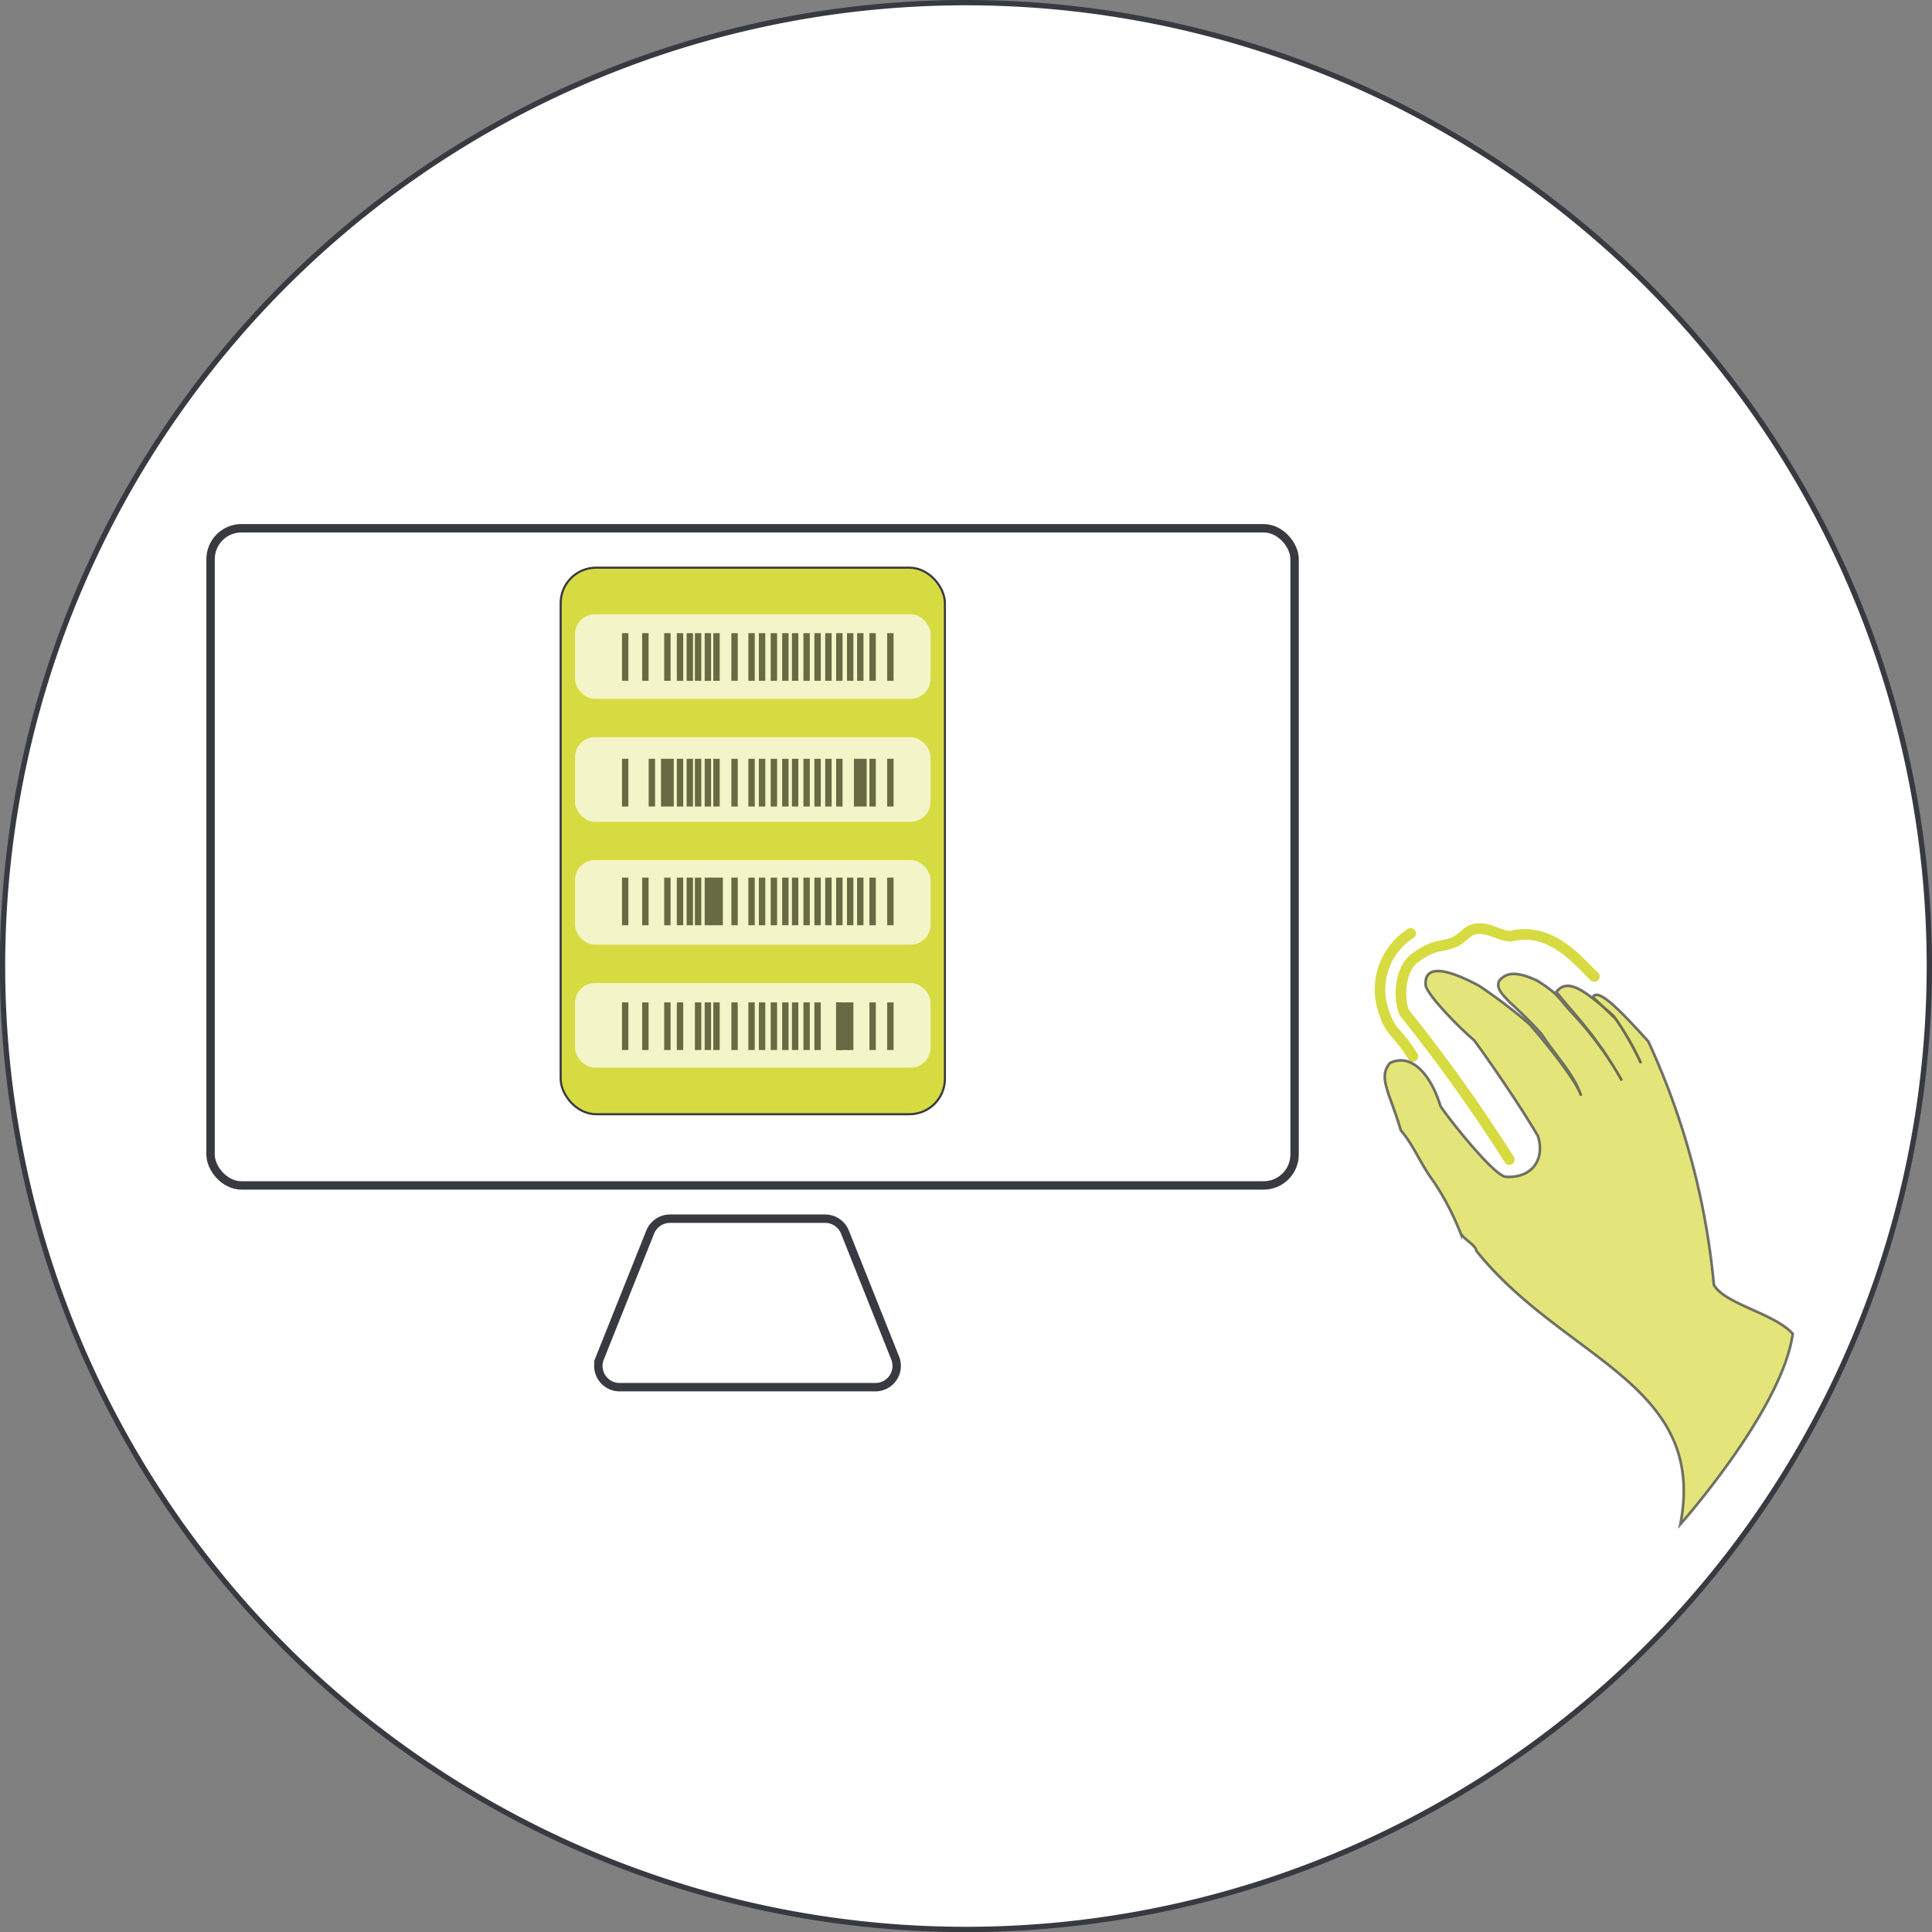 <svg xmlns="http://www.w3.org/2000/svg" viewBox="0 0 181.77 181.77">
  <rect x="0" y="0" width="181.77" height="181.77" fill="#808080" stroke="none"/>
  <defs>
    <style>
      .cls-1, .cls-7 {
        fill: #fff;
      }

      .cls-1, .cls-3, .cls-4, .cls-5, .cls-8, .cls-9 {
        stroke: #383a41;
        stroke-miterlimit: 10;
      }

      .cls-1 {
        stroke-width: 0.5px;
      }

      .cls-2, .cls-4, .cls-8, .cls-9 {
        fill: none;
      }

      .cls-2 {
        stroke: #d7db42;
        stroke-linecap: round;
        stroke-linejoin: round;
      }

      .cls-3, .cls-5 {
        fill: #d7db42;
      }

      .cls-3 {
        stroke-width: 0.25px;
      }

      .cls-3, .cls-6 {
        opacity: 0.7;
      }

      .cls-4 {
        stroke-width: 0.79px;
      }

      .cls-5 {
        stroke-width: 0.2px;
      }

      .cls-8 {
        stroke-width: 0.6px;
      }

      .cls-9 {
        stroke-width: 1.2px;
      }
    </style>
  </defs>
  <g id="Ebene_2" data-name="Ebene 2">
    <g id="computer_aided_works_seriennummer_modul">
      <g>
        <path class="cls-1" d="M181.52,90.88A90.64,90.64,0,1,1,90.88.25,90.64,90.64,0,0,1,181.52,90.88Z"/>
        <path class="cls-2" d="M150,91.87c-1.45-1.34-4-4.74-7.87-3.79-1.34,0-2.76-1.47-4.24-.21-1.79,1.69-2.35.41-4.85,2.33-1.29,1-1.52,3.61-.92,5.07A152.1,152.1,0,0,1,142,109.1"/>
        <path class="cls-2" d="M132.72,87.82A6.26,6.26,0,0,0,130,94.5c.69,2.73,1.36,2.34,2.93,4.89"/>
        <path class="cls-3" d="M158.09,143.42c2.59-13.27-11-15.5-19.19-25.73-.06-.56-1.23-1.12-1.49-1.67a25.65,25.65,0,0,0-2.45-4.74c-1.34-1.78-1.89-3.44-3.17-4.93-1-3.47-2.21-5-1-6.35,1.88-.9,3.73.82,4.74,4.06.72,1.13,5.06,6.61,6.16,6.66,2.59.13,3.66-1.78,3-3.84-2-3.41-5.42-8.25-6-9-2-1.73-4.56-4.53-4.56-5.21-.12-1.41,1-2.1,5.07.1a49.76,49.76,0,0,1,4.68,3.56c2.34,2.68,4.59,5.69,4.87,6.76-.64-2-2.4-3.76-3.71-5.79a40.48,40.48,0,0,0-3-3c-.59-.65-1.33-1.28-1-2,.83-1.11,2.25-.64,3.57-.05,2.19,1.38,1.91,1.59,3.47,3.23a32.56,32.56,0,0,1,4.51,6.18c-2.43-4.25-4.1-5.76-6.17-8.33,1.13-1.48,2.94.1,5.38,2.24a26.69,26.69,0,0,1,2.59,4.46,30.14,30.14,0,0,0-2.33-4.11c-1-1-1.43-1.36-2.2-2.11.49-.88,2.43,1.08,5.22,4.17a69.92,69.92,0,0,1,6.17,22.9c1,1.81,5.73,2.69,7.42,4.61C167.7,132.59,158.09,143.42,158.09,143.42Z"/>
      </g>
      <g>
        <rect class="cls-4" x="19.81" y="49.7" width="101.99" height="61.83" rx="2.91"/>
        <path class="cls-4" d="M61.17,115.93l-4.72,11.81a2,2,0,0,0,1.88,2.77h24a2,2,0,0,0,1.88-2.77L79.5,115.93a2,2,0,0,0-1.88-1.27H63.05A2,2,0,0,0,61.17,115.93Z"/>
      </g>
      <rect class="cls-5" x="52.75" y="53.41" width="36.15" height="51.42" rx="3.33"/>
      <g class="cls-6">
        <rect class="cls-7" x="54.1" y="57.79" width="33.45" height="7.96" rx="1.87"/>
        <rect class="cls-7" x="54.1" y="69.36" width="33.45" height="7.96" rx="1.87"/>
        <rect class="cls-7" x="54.1" y="80.92" width="33.45" height="7.96" rx="1.87"/>
        <rect class="cls-7" x="54.1" y="92.49" width="33.45" height="7.96" rx="1.87"/>
        <line class="cls-8" x1="58.82" y1="82.57" x2="58.82" y2="87.05"/>
        <line class="cls-8" x1="60.72" y1="82.57" x2="60.72" y2="87.05"/>
        <line class="cls-8" x1="62.79" y1="82.57" x2="62.79" y2="87.05"/>
        <line class="cls-8" x1="63.98" y1="82.57" x2="63.98" y2="87.05"/>
        <line class="cls-8" x1="64.9" y1="82.57" x2="64.9" y2="87.05"/>
        <line class="cls-8" x1="65.68" y1="82.57" x2="65.68" y2="87.05"/>
        <line class="cls-8" x1="66.6" y1="82.57" x2="66.6" y2="87.05"/>
        <line class="cls-9" x1="67.41" y1="82.57" x2="67.41" y2="87.05"/>
        <line class="cls-8" x1="69.11" y1="82.57" x2="69.11" y2="87.05"/>
        <line class="cls-8" x1="70.71" y1="82.57" x2="70.71" y2="87.05"/>
        <line class="cls-8" x1="71.7" y1="82.57" x2="71.7" y2="87.05"/>
        <line class="cls-8" x1="72.81" y1="82.57" x2="72.81" y2="87.05"/>
        <line class="cls-8" x1="73.89" y1="82.57" x2="73.89" y2="87.05"/>
        <line class="cls-8" x1="74.81" y1="82.57" x2="74.81" y2="87.05"/>
        <line class="cls-8" x1="75.89" y1="82.57" x2="75.89" y2="87.05"/>
        <line class="cls-8" x1="76.92" y1="82.57" x2="76.92" y2="87.05"/>
        <line class="cls-8" x1="77.94" y1="82.57" x2="77.94" y2="87.05"/>
        <line class="cls-8" x1="78.97" y1="82.57" x2="78.97" y2="87.05"/>
        <line class="cls-8" x1="79.99" y1="82.57" x2="79.99" y2="87.05"/>
        <line class="cls-8" x1="80.94" y1="82.57" x2="80.94" y2="87.05"/>
        <line class="cls-8" x1="82.1" y1="82.57" x2="82.1" y2="87.05"/>
        <line class="cls-8" x1="83.77" y1="82.57" x2="83.77" y2="87.05"/>
        <line class="cls-8" x1="58.82" y1="94.31" x2="58.82" y2="98.79"/>
        <line class="cls-8" x1="60.72" y1="94.31" x2="60.72" y2="98.79"/>
        <line class="cls-8" x1="62.79" y1="94.31" x2="62.79" y2="98.79"/>
        <line class="cls-8" x1="63.98" y1="94.31" x2="63.98" y2="98.79"/>
        <line class="cls-8" x1="65.68" y1="94.31" x2="65.68" y2="98.79"/>
        <line class="cls-8" x1="66.6" y1="94.31" x2="66.6" y2="98.79"/>
        <line class="cls-8" x1="67.41" y1="94.31" x2="67.41" y2="98.79"/>
        <line class="cls-8" x1="69.11" y1="94.31" x2="69.11" y2="98.79"/>
        <line class="cls-8" x1="70.71" y1="94.31" x2="70.71" y2="98.79"/>
        <line class="cls-8" x1="71.7" y1="94.31" x2="71.7" y2="98.79"/>
        <line class="cls-8" x1="72.81" y1="94.31" x2="72.81" y2="98.79"/>
        <line class="cls-8" x1="73.89" y1="94.31" x2="73.89" y2="98.79"/>
        <line class="cls-8" x1="74.81" y1="94.31" x2="74.81" y2="98.79"/>
        <line class="cls-8" x1="75.89" y1="94.31" x2="75.89" y2="98.79"/>
        <line class="cls-8" x1="76.92" y1="94.31" x2="76.92" y2="98.79"/>
        <line class="cls-9" x1="79.26" y1="94.31" x2="79.26" y2="98.79"/>
        <line class="cls-8" x1="78.97" y1="94.31" x2="78.97" y2="98.79"/>
        <line class="cls-8" x1="79.99" y1="94.31" x2="79.99" y2="98.79"/>
        <line class="cls-8" x1="82.1" y1="94.31" x2="82.1" y2="98.79"/>
        <line class="cls-8" x1="83.77" y1="94.31" x2="83.77" y2="98.79"/>
        <line class="cls-8" x1="58.82" y1="71.39" x2="58.82" y2="75.88"/>
        <line class="cls-8" x1="61.33" y1="71.39" x2="61.33" y2="75.88"/>
        <line class="cls-9" x1="62.79" y1="71.39" x2="62.79" y2="75.88"/>
        <line class="cls-8" x1="63.98" y1="71.39" x2="63.98" y2="75.88"/>
        <line class="cls-8" x1="64.9" y1="71.39" x2="64.9" y2="75.88"/>
        <line class="cls-8" x1="65.68" y1="71.39" x2="65.68" y2="75.88"/>
        <line class="cls-8" x1="66.6" y1="71.39" x2="66.6" y2="75.88"/>
        <line class="cls-8" x1="67.41" y1="71.39" x2="67.41" y2="75.88"/>
        <line class="cls-8" x1="69.11" y1="71.39" x2="69.11" y2="75.88"/>
        <line class="cls-8" x1="70.71" y1="71.39" x2="70.71" y2="75.88"/>
        <line class="cls-8" x1="71.7" y1="71.39" x2="71.7" y2="75.88"/>
        <line class="cls-8" x1="72.81" y1="71.39" x2="72.81" y2="75.88"/>
        <line class="cls-8" x1="73.89" y1="71.39" x2="73.89" y2="75.88"/>
        <line class="cls-8" x1="74.81" y1="71.39" x2="74.81" y2="75.88"/>
        <line class="cls-8" x1="75.89" y1="71.39" x2="75.89" y2="75.88"/>
        <line class="cls-8" x1="76.92" y1="71.39" x2="76.92" y2="75.88"/>
        <line class="cls-8" x1="77.94" y1="71.39" x2="77.94" y2="75.88"/>
        <line class="cls-8" x1="78.97" y1="71.39" x2="78.97" y2="75.88"/>
        <line class="cls-9" x1="80.94" y1="71.39" x2="80.94" y2="75.88"/>
        <line class="cls-8" x1="82.1" y1="71.39" x2="82.1" y2="75.88"/>
        <line class="cls-8" x1="83.77" y1="71.39" x2="83.77" y2="75.88"/>
        <g>
          <line class="cls-8" x1="58.82" y1="59.57" x2="58.82" y2="64.05"/>
          <line class="cls-8" x1="60.72" y1="59.57" x2="60.72" y2="64.05"/>
          <line class="cls-8" x1="62.79" y1="59.57" x2="62.79" y2="64.05"/>
          <line class="cls-8" x1="63.98" y1="59.57" x2="63.98" y2="64.05"/>
          <line class="cls-8" x1="64.9" y1="59.57" x2="64.9" y2="64.05"/>
          <line class="cls-8" x1="65.68" y1="59.57" x2="65.68" y2="64.05"/>
          <line class="cls-8" x1="66.6" y1="59.57" x2="66.6" y2="64.05"/>
          <line class="cls-8" x1="67.41" y1="59.57" x2="67.41" y2="64.05"/>
          <line class="cls-8" x1="69.11" y1="59.57" x2="69.11" y2="64.05"/>
          <line class="cls-8" x1="70.71" y1="59.57" x2="70.71" y2="64.05"/>
          <line class="cls-8" x1="71.7" y1="59.57" x2="71.7" y2="64.05"/>
          <line class="cls-8" x1="72.81" y1="59.57" x2="72.81" y2="64.05"/>
          <line class="cls-8" x1="73.89" y1="59.57" x2="73.89" y2="64.05"/>
          <line class="cls-8" x1="74.81" y1="59.57" x2="74.81" y2="64.05"/>
          <line class="cls-8" x1="75.89" y1="59.57" x2="75.89" y2="64.05"/>
          <line class="cls-8" x1="76.92" y1="59.57" x2="76.92" y2="64.05"/>
          <line class="cls-8" x1="77.94" y1="59.57" x2="77.94" y2="64.05"/>
          <line class="cls-8" x1="78.97" y1="59.57" x2="78.97" y2="64.05"/>
          <line class="cls-8" x1="79.99" y1="59.57" x2="79.99" y2="64.05"/>
          <line class="cls-8" x1="80.94" y1="59.57" x2="80.94" y2="64.05"/>
          <line class="cls-8" x1="82.1" y1="59.57" x2="82.1" y2="64.05"/>
          <line class="cls-8" x1="83.77" y1="59.57" x2="83.77" y2="64.05"/>
        </g>
      </g>
    </g>
  </g>
</svg>
